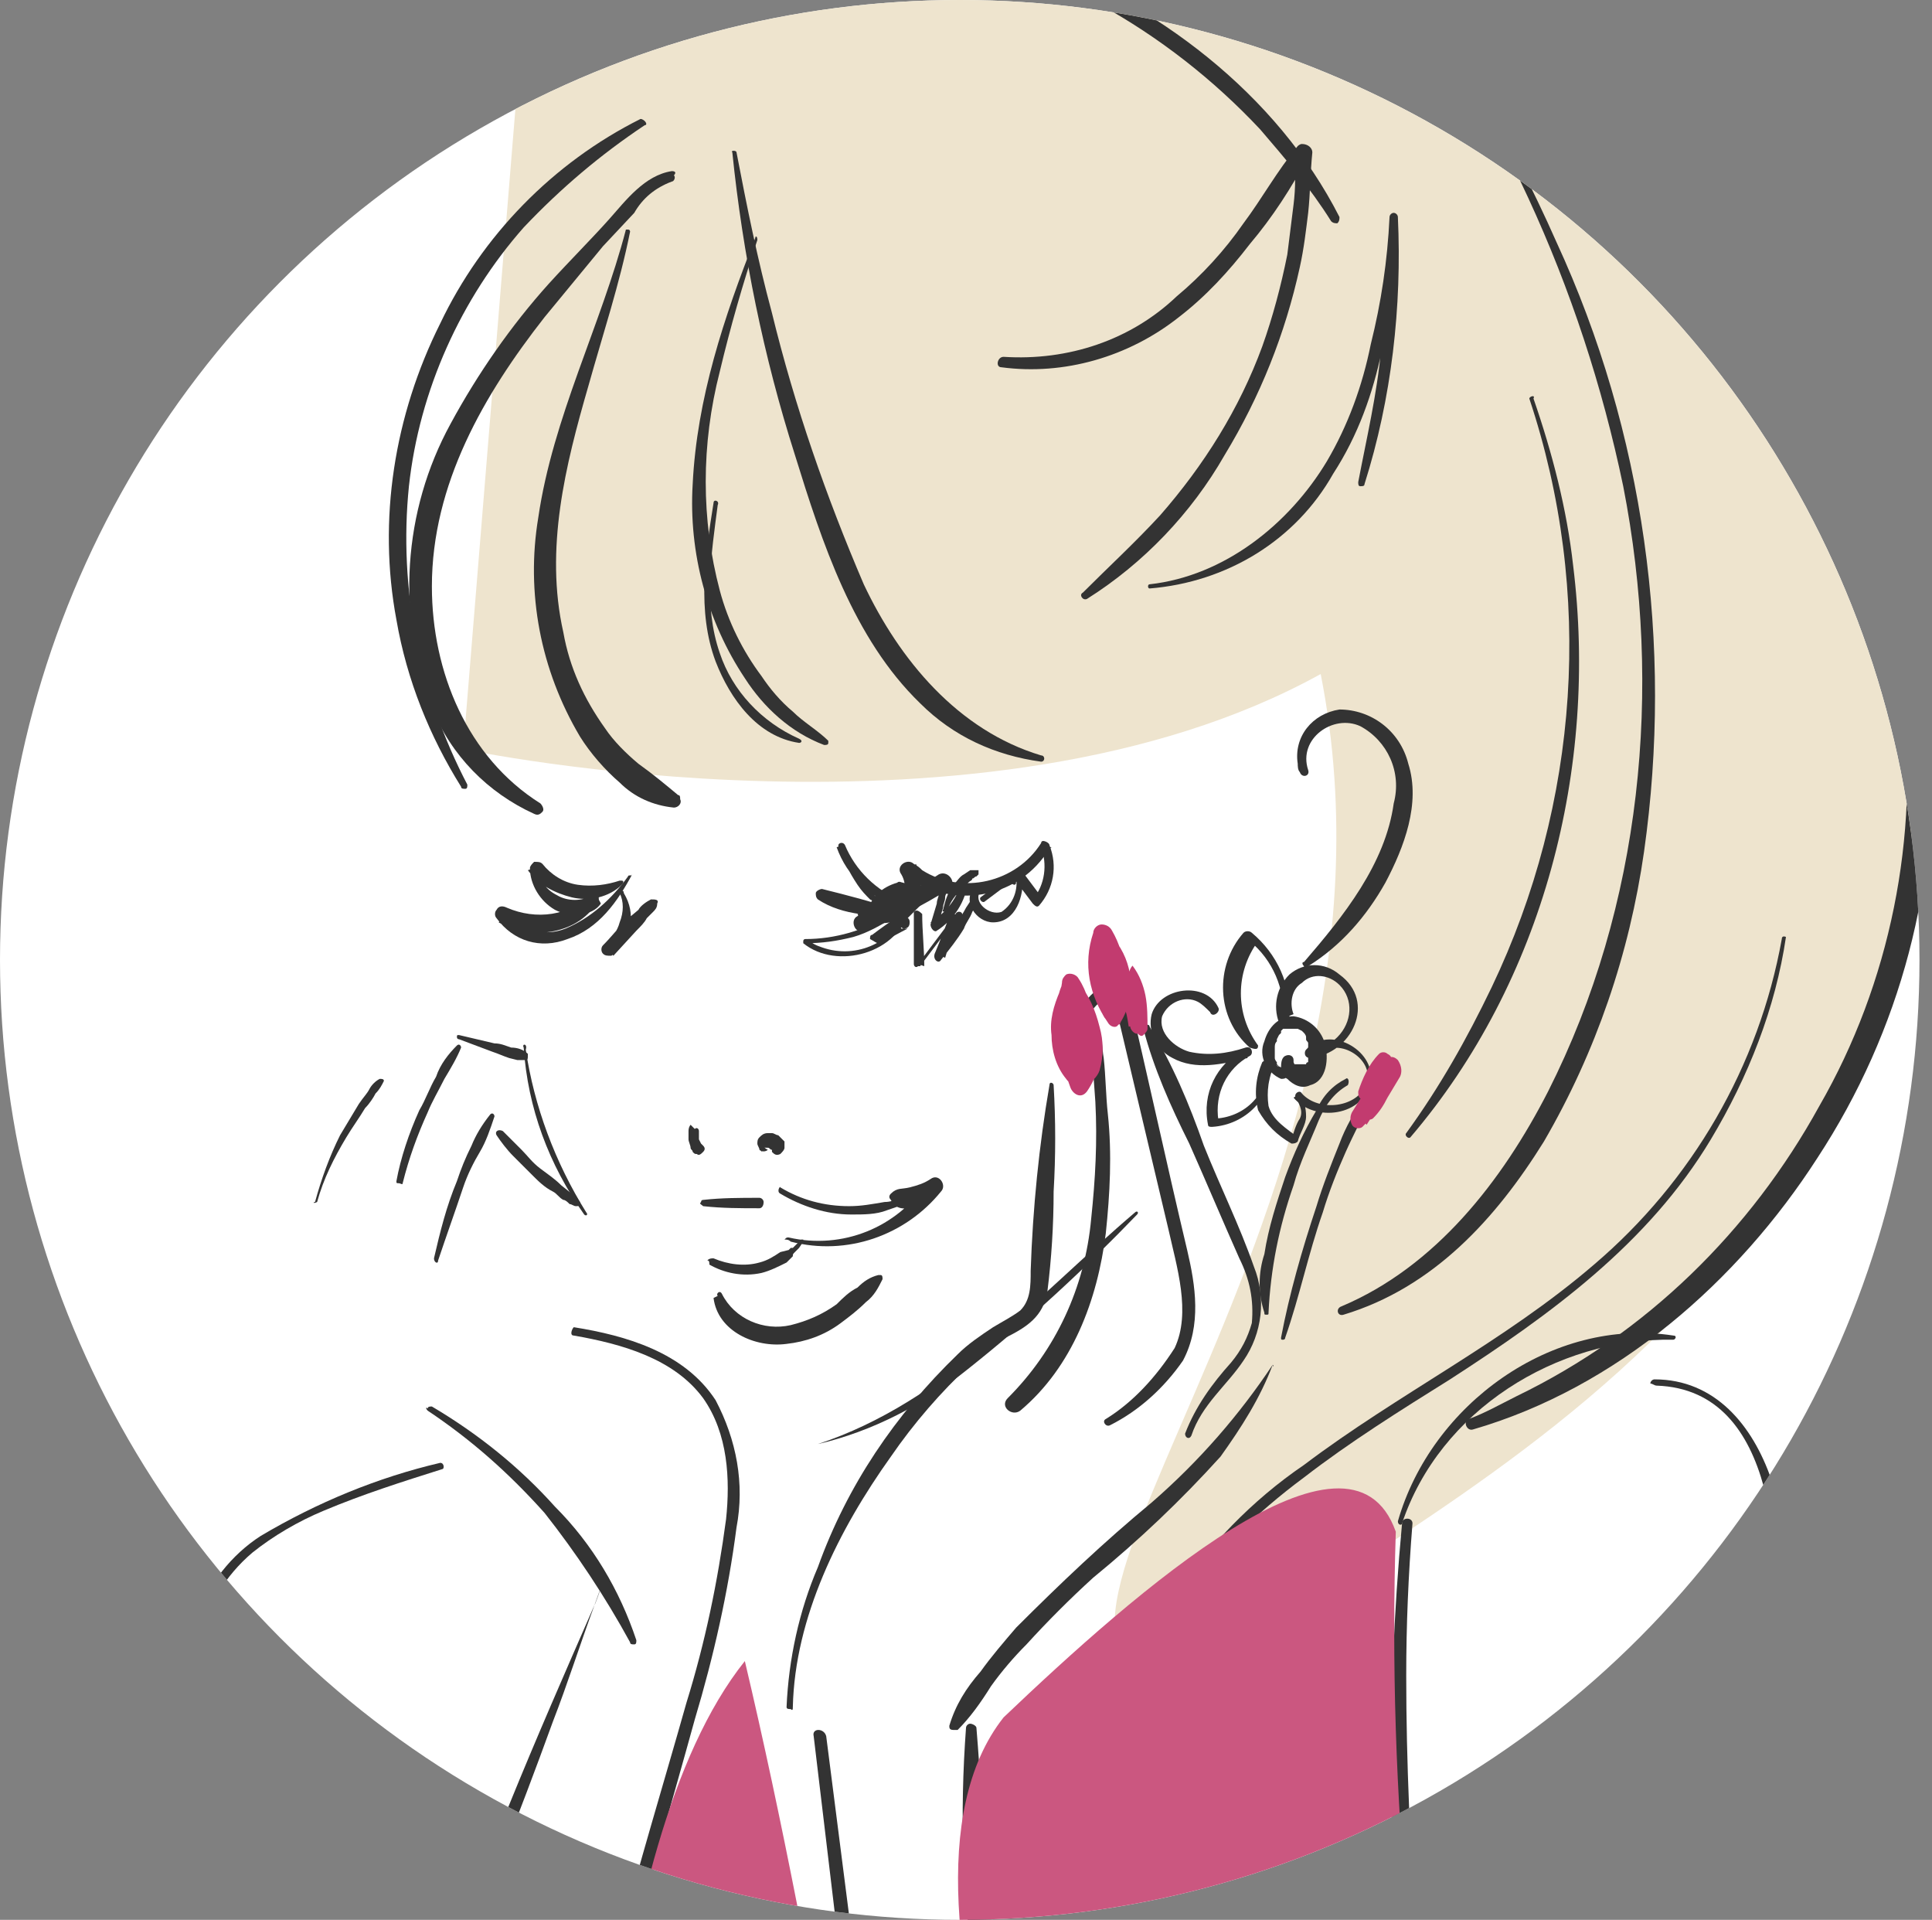 <?xml version="1.0" encoding="utf-8"?>
<!-- Generator: Adobe Illustrator 24.3.0, SVG Export Plug-In . SVG Version: 6.00 Build 0)  -->
<svg version="1.1" id="レイヤー_1" xmlns="http://www.w3.org/2000/svg" xmlns:xlink="http://www.w3.org/1999/xlink" x="0px"
	 y="0px" viewBox="0 0 92.6 92" style="enable-background:new 0 0 92.6 92;" xml:space="preserve">
<rect x="0" y="0" width="92.6" height="92" fill="#808080" stroke="none"/>
<style type="text/css">
	.st0{fill:#FFFFFF;}
	.st1{clip-path:url(#SVGID_2_);}
	.st2{fill:#EEE4CE;}
	.st3{fill:#333333;}
	.st4{fill:#CB5780;}
	.st5{fill:#C23B6F;}
</style>
<circle class="st0" cx="46" cy="46" r="46"/>
<g>
	<defs>
		<circle id="SVGID_1_" cx="46" cy="46" r="46"/>
	</defs>
	<clipPath id="SVGID_2_">
		<use xlink:href="#SVGID_1_"  style="overflow:visible;"/>
	</clipPath>
	<g class="st1">
		<path class="st2" d="M36.5-13.3c0,0,22.3-1.8,25,0s28.6,26.8,30.4,44.7c1.8,33.1-28.6,42-34,49.2c-14.3,0.9,10.7-21.5,5.4-48.3
			c-16.1,8.9-41.1,3.6-41.1,3.6l2.7-33.1L36.5-13.3z"/>
		<path class="st3" d="M30,11c-1.2,4.6-3.5,9-4.2,13.8c-0.6,3.6,0.1,7.3,2,10.5c0.5,0.8,1.2,1.6,1.9,2.2c0.7,0.7,1.6,1.1,2.6,1.2
			c0.2,0,0.4-0.2,0.3-0.4c0-0.1,0-0.2-0.1-0.2c-0.6-0.5-1.2-1-1.9-1.5c-0.6-0.5-1.2-1.1-1.6-1.7c-1-1.4-1.7-2.9-2-4.6
			c-0.9-4,0.1-8,1.2-11.8c0.7-2.5,1.5-4.9,2-7.4c0,0,0-0.1-0.1-0.1S30,11,30,11L30,11z"/>
		<path class="st3" d="M32.2,8.2c-1.3,0.2-2.2,1.4-3,2.3s-1.9,2-2.9,3.1c-1.8,2-3.4,4.3-4.7,6.7c-2.3,4.2-2.6,9.2-0.9,13.6
			c0.9,2.3,2.7,4.1,4.9,5.1c0.2,0.1,0.3,0,0.4-0.1c0.1-0.1,0-0.3-0.1-0.4c-3.5-2.2-5.2-6.3-5.2-10.4c0-4.9,2.5-9.2,5.4-12.9
			c0.9-1.1,1.9-2.3,2.8-3.4l1.5-1.6c0.4-0.7,1-1.2,1.8-1.5c0.1,0,0.2-0.2,0.1-0.3C32.4,8.3,32.4,8.2,32.2,8.2L32.2,8.2z"/>
		<path class="st3" d="M36.2,11.4c-1.5,3.8-2.8,7.7-3,11.8c-0.2,3.3,0.7,6.6,2.5,9.3c0.9,1.4,2.2,2.6,3.8,3.2c0.1,0,0.2,0,0.2-0.1
			c0,0,0-0.1,0-0.1c-0.5-0.5-1.2-0.9-1.7-1.4c-0.6-0.5-1.1-1.1-1.5-1.7c-0.9-1.2-1.6-2.6-2-4.1c-0.9-3.4-0.9-7,0-10.5
			c0.5-2.1,1.1-4.2,1.8-6.3C36.3,11.3,36.2,11.3,36.2,11.4L36.2,11.4z"/>
		<path class="st3" d="M35.1,7.3c0.5,4.9,1.5,9.8,3,14.5c1.3,4.2,2.8,8.8,6,11.9c1.6,1.6,3.6,2.5,5.8,2.8c0.2,0,0.2-0.3,0-0.3
			c-4-1.2-6.8-4.6-8.5-8.2c-1.8-4.2-3.3-8.5-4.4-13c-0.7-2.6-1.2-5.1-1.7-7.7C35.3,7.2,35,7.2,35.1,7.3L35.1,7.3z"/>
		<path class="st3" d="M34.2,24.1c-0.4,2.5-0.8,5.2,0.1,7.6c0.7,1.8,2,3.6,4,3.9c0.1,0,0.2-0.1,0-0.2c-1.8-0.8-3.2-2.3-3.8-4.1
			c-0.8-2.3-0.4-4.8-0.1-7.1C34.5,24,34.2,23.9,34.2,24.1L34.2,24.1z"/>
		<path class="st3" d="M42.6,43.6c-0.2-0.2-0.4-0.5-0.7-0.7c-0.2-0.2-0.4-0.5-0.6-0.7c-0.4-0.5-0.7-1.1-0.9-1.7l-0.3,0.1
			c0.5,1.4,1.6,2.4,3,2.9v-0.3c-1.3,0.4-2.6,0.2-3.7-0.5l-0.2,0.4c1.2,0.3,2.3,0.6,3.5,0.9l-0.1-0.3c-0.5,0.5-1.2,0.8-1.9,1
			c-0.7,0.2-1.4,0.3-2.1,0.3c-0.1,0-0.1,0.1-0.1,0.1c0,0,0,0.1,0,0.1c1.6,1.3,4.6,0.5,5.1-1.7c0-0.1-0.1-0.1-0.1,0
			c-0.6,1.6-2.4,2.5-4.1,1.9c-0.3-0.1-0.5-0.2-0.7-0.4l-0.1,0.2c0.8,0,1.5-0.1,2.3-0.3c0.7-0.2,1.4-0.6,2-1c0.1,0,0.1-0.1,0.1-0.2
			c0,0-0.1-0.1-0.1-0.1c-1.1-0.4-2.3-0.7-3.5-1c-0.1,0-0.3,0.1-0.3,0.2c0,0.1,0,0.2,0.1,0.3c0.6,0.4,1.3,0.6,2,0.7
			c0.7,0,1.4-0.1,2.1-0.3c0.1,0,0.1-0.1,0.1-0.2c0,0-0.1-0.1-0.1-0.1c-1.3-0.5-2.3-1.5-2.8-2.7c-0.1-0.2-0.4-0.1-0.3,0.1
			c0.2,0.6,0.5,1.2,0.9,1.8c0.2,0.3,0.4,0.5,0.6,0.7C42.1,43.3,42.4,43.5,42.6,43.6L42.6,43.6L42.6,43.6z"/>
		<path class="st3" d="M43.8,43.7c0,0.8,0,1.7,0,2.5c0,0.1,0.1,0.2,0.2,0.1c0,0,0.1,0,0.1,0l1.8-2.4l-0.3-0.2
			c-0.3,0.7-0.5,1.3-0.8,2C44.7,46,45,46.2,45.1,46c0.4-0.5,0.8-1,1.1-1.5c0.1-0.3,0.3-0.5,0.4-0.8c0.2-0.3,0.2-0.7,0.3-1
			c0-0.1-0.1-0.3-0.2-0.2c-0.6,0.7,0.1,1.7,0.9,1.7c1.1,0,1.5-1.3,1.4-2.2l-0.4,0.1l0.9,1.2c0.1,0.1,0.2,0.2,0.3,0.1c0,0,0,0,0,0
			c0.7-0.8,0.9-1.9,0.5-2.9c0-0.1-0.2-0.2-0.3-0.2c-0.1,0-0.1,0.1-0.1,0.1c-1.2,1.9-3.8,2.5-5.7,1.3c-0.1-0.1-0.2-0.2-0.4-0.3
			c-0.3-0.3-0.9,0.1-0.6,0.5c0.3,0.5,0.2,1.2-0.3,1.5c-0.2,0.1-0.5,0.2-0.8,0.2l0.3,0.5c0.1-0.5,0.4-0.8,0.9-0.9L43,42.5
			c-0.1,0.4-0.5,0.6-0.9,0.7l0.4,0.6c0.3-0.4,0.7-0.7,1.2-0.7l-0.2-0.7l-2.4,1.5c-0.4,0.2-0.1,0.9,0.3,0.7c1.5-0.5,2.8-1.2,4.1-2
			L45,42.2c0,0.2,0,0.4,0,0.6s-0.1,0.3-0.1,0.5l-0.3,1c0,0.2,0.2,0.4,0.3,0.3c0.8-0.5,1.4-1.4,1.5-2.4c0-0.2-0.3-0.2-0.3,0
			c-0.2,0.8-0.7,1.5-1.5,2l0.3,0.3l0.3-1c0-0.2,0.1-0.3,0.1-0.5s0.2-0.3,0.3-0.5c0.2-0.3-0.2-0.8-0.6-0.6c-1.2,0.8-2.5,1.4-3.9,1.9
			l0.3,0.7l2.4-1.5c0.3-0.2,0.2-0.8-0.2-0.7c-0.8,0-1.5,0.5-1.9,1.1c-0.1,0.2,0,0.4,0.2,0.5c0.1,0,0.2,0.1,0.3,0
			c0.6-0.1,1.1-0.5,1.3-1.1c0.1-0.2,0-0.4-0.2-0.5c-0.1,0-0.2-0.1-0.3,0c-0.7,0.2-1.3,0.7-1.4,1.4c-0.1,0.2,0.1,0.4,0.3,0.5
			c1,0.2,2-0.4,2.2-1.4c0.1-0.5,0-1-0.2-1.4l-0.6,0.5c2.1,1.6,5.1,1.3,6.7-0.8c0.1-0.2,0.2-0.3,0.4-0.5l-0.5,0
			c0.3,0.8,0.2,1.8-0.4,2.5H50l-0.9-1.2c-0.1-0.1-0.2-0.1-0.3-0.1c-0.1,0.1-0.1,0.2-0.1,0.2c0.1,0.6-0.1,1.3-0.7,1.7
			c-0.6,0.2-1.4-0.5-1-1l-0.2-0.1c-0.1,0.3-0.3,0.6-0.5,0.9c-0.1,0.2-0.3,0.5-0.4,0.7c-0.3,0.5-0.6,1-1,1.5l0.4,0.2
			c0.2-0.7,0.5-1.4,0.8-2c0.1-0.2-0.2-0.3-0.3-0.1l-1.8,2.4l0.3,0.1c0-0.8-0.1-1.7-0.1-2.5C44,43.6,43.9,43.6,43.8,43.7L43.8,43.7z"
			/>
		<path class="st3" d="M45.4,43.7c0.1-0.4,0.3-0.7,0.6-1c0.1-0.1,0.3-0.3,0.4-0.4c0.1-0.1,0.2-0.1,0.2-0.2c0.1,0,0.1-0.1,0.2-0.1
			l0.1-0.1c0,0,0-0.1,0-0.2c0,0-0.1,0-0.1,0c-0.1,0-0.2,0-0.3,0l-0.3,0.2c-0.2,0.1-0.3,0.3-0.5,0.5c-0.3,0.4-0.4,0.8-0.5,1.2
			C45.1,43.7,45.3,43.7,45.4,43.7L45.4,43.7z"/>
		<path class="st3" d="M47.2,43.2l1.2-0.9l0.6-0.5l0.3-0.2c0.1-0.1,0.2-0.2,0.2-0.3c0-0.1,0-0.1,0-0.1c0,0,0,0-0.1,0
			c-0.1,0-0.2,0.1-0.3,0.2l-0.3,0.2l-0.6,0.5L47,43C46.9,43.1,47.1,43.3,47.2,43.2L47.2,43.2z"/>
		<path class="st3" d="M48.6,42.4c0.1,0,0.1-0.1,0.1-0.1c0,0,0-0.1-0.1-0.1c-0.1,0-0.1,0-0.1,0.1C48.4,42.3,48.4,42.3,48.6,42.4
			C48.5,42.4,48.5,42.4,48.6,42.4z"/>
		<path class="st3" d="M42.1,45.2c0.5-0.2,1-0.5,1.4-0.7h-0.3c0.1,0,0,0,0,0l-0.1-0.2l0,0l0.3-0.3c0.2,0,0,0,0.1,0h0l0,0
			c0,0,0,0,0,0s0,0.1,0,0l0.6-0.6c0.4-0.4,0.8-0.8,1.2-1.2c0.1,0,0.1-0.1,0-0.2c0-0.1-0.1-0.1-0.2,0c-0.7,0.3-1.3,0.7-1.8,1.3
			c-0.2,0.2-0.5,0.4-0.4,0.8c0.1,0.2,0.2,0.3,0.4,0.4c0.2,0,0.3-0.1,0.3-0.3s-0.1-0.2-0.2-0.3c-0.1-0.1-0.2-0.1-0.3,0
			c-0.5,0.3-0.9,0.6-1.3,0.9c-0.1,0-0.1,0.1-0.1,0.2C41.9,45.1,42,45.2,42.1,45.2L42.1,45.2z"/>
		<path class="st3" d="M30.1,42c-0.8,1.1-1.8,2-3,2.5c-1,0.4-2.1,0.1-2.7-0.8l-0.5,0.5c1.5,0.9,3.9,0.6,4.8-1.1c0-0.1,0-0.2-0.1-0.3
			c-0.1,0-0.1,0-0.2,0c-1.1,1.1-2.7,1.3-4.1,0.7c-0.2-0.1-0.4-0.1-0.5,0.1c-0.1,0.1-0.1,0.3,0,0.4c0.8,1.1,2.1,1.5,3.4,1
			c1.5-0.5,2.4-1.8,3.1-3.1C30.3,42,30.1,41.9,30.1,42L30.1,42z"/>
		<path class="st3" d="M28.4,42.9c-0.5,0.3-1.2,0.3-1.7,0c-0.6-0.3-0.9-0.8-0.8-1.4l-0.6,0.2c0.5,0.7,1.3,1.1,2.1,1.3
			c0.4,0.1,0.9,0.1,1.3,0c0.4-0.1,0.8-0.3,1.1-0.6c0.1-0.1,0.1-0.2,0-0.2c0,0-0.1,0-0.1,0c-0.6,0.2-1.3,0.3-2,0.2
			c-0.7-0.1-1.3-0.5-1.7-1c-0.1-0.1-0.2-0.1-0.4-0.1c-0.1,0.1-0.2,0.2-0.2,0.3c0,0.8,0.5,1.6,1.2,2c0.4,0.2,0.8,0.3,1.2,0.2
			c0.4,0,0.8-0.2,1-0.5C28.7,43.1,28.6,42.9,28.4,42.9L28.4,42.9z"/>
		<path class="st3" d="M29.7,42.8c0.2,0.4,0.2,0.9,0,1.4c-0.1,0.4-0.4,0.8-0.7,1.1l0.4,0.5l1.1-1.2c0.2-0.2,0.4-0.4,0.5-0.6l0.3-0.3
			c0.1-0.1,0.2-0.2,0.2-0.4c0.1-0.2-0.1-0.2-0.3-0.2c-0.2,0.1-0.5,0.3-0.6,0.5L30,44.1c-0.4,0.4-0.7,0.8-1.1,1.2
			c-0.1,0.1-0.1,0.3,0,0.4c0.1,0.1,0.2,0.1,0.4,0.1c0.5-0.3,0.8-0.9,0.9-1.4c0.1-0.6,0-1.1-0.3-1.6C29.9,42.6,29.7,42.7,29.7,42.8
			L29.7,42.8z"/>
		<path class="st3" d="M33.5,54.6C33.5,54.6,33.5,54.5,33.5,54.6S33.5,54.6,33.5,54.6c0,0,0-0.1,0-0.1l0,0l0,0c0,0,0,0,0-0.1
			c0,0,0-0.1,0-0.1l0,0l0,0c0,0,0-0.1,0-0.1c0-0.1-0.1-0.2-0.2-0.1l-0.2-0.2C33.1,53.9,33,54,33,54.2c0,0.1,0,0.2,0,0.4
			c0,0.1,0.1,0.3,0.1,0.4c0,0.1,0.1,0.1,0.1,0.2c0.1,0.1,0.1,0.1,0.2,0.1c0.1,0.1,0.2,0,0.3-0.1c0.1-0.1,0.1-0.2,0-0.3c0,0,0,0,0,0
			l0,0l0,0l0,0l-0.1-0.1c0,0,0,0,0,0l0,0"/>
		<path class="st3" d="M36.5,54.9L36.5,54.9L36.5,54.9L36.5,54.9V55v0l0,0v0.1v0v0.1l0.1-0.1h-0.1l0.1-0.1L36.5,54.9
			c0.1,0.1,0.2,0.1,0.2,0.1l0,0h0.2h-0.1c0.1,0,0.1,0.1,0.2,0.1l0,0l0.1,0.1v0v0.1v-0.1l0,0V55l0,0v-0.1l0,0v-0.1l0,0v0l0,0l0,0l0,0
			c-0.1,0-0.1,0.1-0.1,0.2c0,0.1,0,0.1,0,0.2c0.1,0.1,0.2,0.2,0.4,0.1c0.1-0.1,0.2-0.2,0.2-0.3c0-0.1,0-0.2,0-0.3
			c-0.1-0.1-0.2-0.2-0.3-0.3c-0.1,0-0.2-0.1-0.3-0.1c-0.1,0-0.2,0-0.2,0c-0.2,0-0.3,0.1-0.4,0.2c-0.1,0.1-0.1,0.2-0.1,0.3
			c0,0.1,0.1,0.2,0.1,0.3c0.1,0.1,0.3,0.1,0.4,0C36.6,55,36.6,54.9,36.5,54.9L36.5,54.9z"/>
		<path class="st3" d="M33.7,57.8c0.9,0.1,1.8,0.1,2.7,0.1c0.1,0,0.2-0.1,0.2-0.3c0-0.1-0.1-0.2-0.2-0.2c-0.9,0-1.8,0-2.7,0.1
			c-0.1,0-0.1,0.1-0.1,0.1C33.5,57.7,33.6,57.7,33.7,57.8C33.7,57.8,33.7,57.8,33.7,57.8z"/>
		<path class="st3" d="M34,60.6c0.7,0.4,1.6,0.6,2.5,0.4c0.4-0.1,0.8-0.3,1.2-0.5l0.2-0.2l0.1-0.1c0-0.1,0-0.1,0.1-0.2
			s0.1-0.1,0.1-0.1l0.1-0.1l0.2-0.3c0,0,0-0.1,0-0.1s-0.1,0-0.1,0c-0.1,0.1-0.3,0.3-0.4,0.4h-0.1l-0.1,0.1L37.4,60
			c-0.3,0.2-0.6,0.4-1,0.5c-0.7,0.2-1.5,0.1-2.2-0.2c-0.1,0-0.2,0-0.3,0.1C34,60.4,34,60.5,34,60.6L34,60.6z"/>
		<path class="st3" d="M37.4,57.2c1,0.6,2.2,1,3.4,1c0.6,0,1.2,0,1.7-0.2c0.3-0.1,0.6-0.2,0.8-0.3c0.2-0.1,0.6-0.2,0.7-0.4
			c0,0,0-0.1,0-0.1c0,0,0,0-0.1,0c-0.2,0-0.5,0.2-0.7,0.2c-0.3,0.1-0.5,0.2-0.8,0.2c-0.6,0.1-1.1,0.2-1.7,0.2
			c-1.2,0-2.3-0.3-3.3-0.9C37.4,56.8,37.2,57.1,37.4,57.2z"/>
		<path class="st3" d="M37.9,59.5c2.7,0.7,5.5-0.3,7.2-2.4c0.3-0.3-0.1-0.9-0.5-0.6c-0.3,0.2-0.6,0.3-1,0.4c-0.4,0.1-0.6,0-0.9,0.3
			c-0.1,0.1-0.1,0.2,0,0.3c0.4,0.9,1.8,0.1,2.3-0.3l-0.6-0.5c-1.4,2.1-4,3.2-6.6,2.6c-0.1,0-0.1,0-0.2,0.1
			C37.7,59.4,37.8,59.4,37.9,59.5C37.8,59.5,37.8,59.5,37.9,59.5L37.9,59.5z"/>
		<path class="st3" d="M34.2,62.2c0.2,1.6,2,2.4,3.5,2.2c0.9-0.1,1.8-0.4,2.6-1c0.4-0.3,0.8-0.6,1.2-1c0.4-0.3,0.6-0.7,0.8-1.1
			c0-0.1,0-0.2-0.1-0.2c0,0,0,0-0.1,0c-0.4,0.1-0.7,0.3-1,0.6c-0.4,0.2-0.7,0.5-1,0.8c-0.7,0.5-1.4,0.8-2.2,1
			c-1.3,0.3-2.7-0.3-3.3-1.5c-0.1-0.2-0.3,0-0.2,0.1L34.2,62.2z"/>
		<path class="st3" d="M62.7,36.9c-0.5-1.5,1.2-2.7,2.5-2.1c1.3,0.7,2,2.2,1.6,3.7c-0.4,2.9-2.4,5.4-4.3,7.6c-0.1,0-0.1,0.1,0,0.2
			c0,0.1,0.1,0.1,0.2,0l0,0c1.6-1,2.8-2.4,3.7-4c0.9-1.7,1.7-3.8,1.1-5.7C67.1,35,65.7,34,64.2,34c-1.3,0.2-2.2,1.3-2,2.6
			c0,0.1,0,0.3,0.1,0.4C62.4,37.3,62.8,37.2,62.7,36.9L62.7,36.9z"/>
		<path class="st3" d="M48,17.6c3,0.4,6.1-0.5,8.5-2.4c1.3-1,2.4-2.2,3.4-3.5c1.1-1.3,2-2.7,2.8-4.2L62,7.4c0.1,0.8,0.1,1.6,0,2.4
			c-0.1,0.8-0.2,1.6-0.3,2.4c-0.3,1.5-0.7,3-1.2,4.4c-1.1,3-2.8,5.7-4.9,8.1c-1.2,1.3-2.5,2.5-3.7,3.7c-0.2,0.1,0,0.4,0.2,0.3
			c2.7-1.7,5-4.1,6.6-6.9c1.7-2.8,2.9-5.8,3.6-9c0.2-0.9,0.3-1.8,0.4-2.6c0.1-0.9,0.1-1.9,0.2-2.9c0-0.2-0.2-0.4-0.5-0.4
			c-0.1,0-0.2,0.1-0.2,0.1c-1,1.2-1.7,2.5-2.6,3.7c-0.9,1.3-2,2.5-3.2,3.5c-2.2,2.1-5.2,3.1-8.3,2.9C47.8,17.1,47.7,17.6,48,17.6
			L48,17.6z"/>
		<path class="st3" d="M55.1,28.2c3.7-0.3,7-2.3,8.8-5.5c2.4-3.7,2.8-8,3.1-12.3h-0.4c0,2.1-0.1,4.2-0.4,6.3
			c-0.2,2.2-0.7,4.3-1.1,6.4c0,0.1,0,0.2,0.1,0.2c0.1,0,0.2,0,0.2-0.1l0,0c1.3-4.1,1.8-8.5,1.6-12.8c0-0.1-0.1-0.2-0.2-0.2
			c-0.1,0-0.2,0.1-0.2,0.2c-0.1,2.1-0.4,4.1-0.9,6.1c-0.4,2-1.1,3.9-2.1,5.6c-1.8,3-4.9,5.5-8.5,5.9C55,28,55,28.2,55.1,28.2
			L55.1,28.2z"/>
		<path class="st3" d="M48.5-6.3c-0.3-3.4,2.4-6,5.5-6.9c3.6-1.2,7.2,0.3,10.1,2.5c3.2,2.5,5.8,5.9,8.3,9.1c2.8,3.6,5.5,7.3,8,11.2
			c2.5,3.7,4.7,7.6,6.8,11.6c2,3.8,3.3,7.9,4,12.1c0.8,6.8-0.6,13.8-4,19.7c-3.3,6-8.3,10.9-14.5,13.9c-0.8,0.4-1.5,0.8-2.3,1.1
			c-0.3,0.1-0.1,0.6,0.2,0.5c6.9-2,12.7-7.1,16.5-13c4-6.1,5.9-13.3,5.4-20.5c-0.7-9-5.4-17.1-10.1-24.5c-2.6-4.1-5.3-8-8.3-11.8
			c-2.6-3.4-5.3-7-8.7-9.7c-2.9-2.3-6.5-4-10.3-3.3c-3,0.6-6.1,2.6-7,5.7C48-7.8,47.9-7,48-6.3C48-5.9,48.6-5.9,48.5-6.3L48.5-6.3z"
			/>
		<path class="st3" d="M65.7-2.9c6,7.7,10.1,16.6,12.1,26.2c1.9,9.7,0.9,20.1-3.6,29c-2.2,4.3-5.4,8.4-9.9,10.3
			c-0.3,0.1-0.2,0.5,0.1,0.4c4.3-1.3,7.3-4.6,9.6-8.3c2.5-4.3,4.1-9,4.8-13.9c1.4-9.9,0-20.1-4.2-29.2C72.3,6.4,69.4,1.5,66-3
			C65.9-3.1,65.7-3,65.7-2.9L65.7-2.9z"/>
		<path class="st3" d="M73.3,19.1c3.1,9.3,2.4,19.4-1.8,28.2c-1.2,2.5-2.5,4.8-4.1,7c-0.1,0.1,0.1,0.3,0.2,0.2
			c6.4-7.5,9-17.7,7.8-27.4c-0.3-2.7-1-5.4-1.9-8C73.6,18.9,73.3,19,73.3,19.1L73.3,19.1z"/>
		<path class="st3" d="M85.4,45c-1.1,6.1-4.3,11.6-9,15.6c-4.3,3.7-9.4,6.2-13.9,9.6c-2.5,1.7-4.6,3.9-6.3,6.4
			c-0.1,0.1,0.1,0.2,0.2,0.1c1.8-2.2,3.8-4.2,6.1-5.9c2.2-1.7,4.6-3.2,7-4.7c4.8-3.1,9.5-6.5,12.5-11.5c1.8-3,3.1-6.3,3.6-9.7
			C85.6,44.9,85.4,44.8,85.4,45L85.4,45z"/>
		<path class="st3" d="M39.2,69.2c2.6-0.6,5.1-1.9,7.2-3.6c2.9-2.3,5.6-4.8,8.1-7.4c0.1-0.1,0-0.2-0.1-0.1
			C49.7,62.1,45.3,67.2,39.2,69.2L39.2,69.2L39.2,69.2z"/>
		<path class="st3" d="M25.1,50.2c0.2,2.9,1.2,5.6,2.9,8c0.1,0.1,0.2,0,0.1-0.1c-1.5-2.4-2.5-5.1-2.9-7.8C25.3,50,25,50,25.1,50.2
			L25.1,50.2z"/>
		<path class="st3" d="M30.7,5.7c-4.2,2.1-7.6,5.6-9.6,9.8c-2.2,4.4-3,9.4-2.1,14.2c0.5,2.9,1.6,5.6,3.1,8c0,0.1,0.1,0.1,0.2,0.1
			c0.1,0,0.1-0.1,0.1-0.2c-2.3-4.4-3.3-9.4-2.8-14.3c0.5-4.6,2.5-9,5.5-12.4C26.9,9,28.8,7.4,30.9,6c0.1,0,0.1-0.1,0-0.2
			C30.9,5.8,30.8,5.7,30.7,5.7L30.7,5.7z"/>
		<path class="st3" d="M60.3,50.1c-1.1-1.5-1.1-3.5,0-5h-0.4c1.1,0.9,1.7,2.3,1.6,3.7l0.5-0.2c-0.2-0.5-0.1-1.2,0.4-1.5
			c0.5-0.5,1.3-0.4,1.8,0.1c0.7,0.7,0.6,1.8-0.1,2.5c-0.3,0.3-0.7,0.5-1.1,0.5l0.2,0.4c0.8-1,2.7,0.1,2.3,1.3s-2.3,1.4-3.1,0.5
			c-0.1-0.2-0.4,0-0.3,0.2s0.4,0.6,0.2,1c-0.2,0.3-0.3,0.7-0.4,1l0.3-0.1c-0.5-0.4-1.2-0.8-1.4-1.5c-0.1-0.7,0-1.4,0.3-2h-0.4
			c0.1,1.4-1,2.5-2.4,2.6c0,0,0,0-0.1,0l0.2,0.1c-0.2-1.3,0.4-2.5,1.5-3.1c0.2-0.1,0.1-0.5-0.2-0.4c-0.9,0.3-1.8,0.4-2.7,0.2
			c-0.7-0.2-1.5-0.9-1.3-1.7c0.3-0.7,1.1-1,1.7-0.7c0.2,0.1,0.4,0.3,0.6,0.5c0.1,0.3,0.5,0,0.4-0.2c-0.6-1.3-2.8-1-3.2,0.3
			c-0.2,0.8,0.2,1.7,1,2.1c1.1,0.6,2.4,0.3,3.6,0l-0.2-0.4c-1.3,0.7-2,2.1-1.7,3.6c0,0.1,0.1,0.1,0.2,0.1c1.6-0.1,2.9-1.4,2.8-3
			c0-0.1-0.1-0.2-0.2-0.2c-0.1,0-0.2,0.1-0.2,0.1c-0.3,0.7-0.4,1.5-0.2,2.3c0.4,0.7,0.9,1.2,1.6,1.6c0.1,0,0.2,0,0.3-0.1
			c0,0,0,0,0,0c0.1-0.4,0.4-0.8,0.4-1.2c0-0.4-0.1-0.8-0.3-1.1l-0.3,0.2c1,1.2,3.4,0.9,3.7-0.8c0.2-1.5-2-2.7-3.1-1.5
			c-0.1,0.1-0.1,0.4,0.2,0.4c2-0.2,3.2-2.7,1.4-4c-0.7-0.6-1.7-0.6-2.4,0c-0.6,0.6-0.8,1.5-0.5,2.3c0.1,0.3,0.5,0.1,0.5-0.2
			c0.1-1.6-0.6-3.1-1.8-4.1c-0.1-0.1-0.3-0.1-0.4,0c0,0,0,0,0,0c-1.4,1.6-1.3,4.1,0.3,5.5C60.2,50.3,60.3,50.3,60.3,50.1L60.3,50.1z
			"/>
		<path class="st3" d="M61.3,51.1L61.3,51.1L61.3,51.1C61.2,51.1,61.1,51,61.3,51.1L61.2,51v-0.1l0,0l0,0c0,0-0.1-0.1-0.1-0.2l0,0
			c0,0,0-0.1,0-0.1c0,0,0-0.1,0-0.1l0,0c0,0,0,0,0,0s0-0.1,0-0.2c0,0,0-0.1,0-0.1c0,0,0-0.1,0,0c0-0.1,0-0.2,0.1-0.3l0,0l0,0
			c0,0,0,0,0-0.1l0.1-0.2l0,0l0,0l0.1-0.1v-0.1l0,0l0.1-0.1h0h0.1h0.1c0.1,0,0,0,0,0h0.3H62h0l0,0h0.1h0.1c0,0,0.1,0.1,0,0l0.2,0.1
			l0.1,0.1l0,0l0,0c0,0,0.1,0.1,0.1,0.2c0,0,0,0.1,0,0.1l0,0l0,0c0,0.1,0.1,0.1,0.1,0.2c0,0.1,0,0.1,0,0.2c0-0.1,0,0,0,0
			s0,0.1,0,0.1s0,0.1,0,0.1l0,0v0.1c0,0.1,0,0.1,0,0.2c0,0,0,0.1,0,0c0,0,0,0.1,0,0.1c0,0,0,0.1,0,0.1l0,0c0,0.1,0,0,0,0
			s-0.1,0-0.1,0.1s0,0,0,0l0,0l0,0h-0.1h-0.1c-0.1,0,0,0,0,0s-0.1,0-0.1,0h-0.1c0,0,0,0,0,0s0,0,0,0h-0.1l0,0L62,51c0,0-0.1-0.1,0,0
			s0-0.1,0-0.1s0,0,0,0s0,0,0,0l0,0c0,0.1,0,0,0,0s0,0,0,0l0,0l0,0v-0.1c0-0.2-0.2-0.3-0.4-0.2c-0.2,0.1-0.2,0.4-0.2,0.6
			c0,0.2,0.1,0.4,0.3,0.5c0.3,0.3,0.7,0.5,1.1,0.3c0.8-0.2,0.9-1.3,0.7-2c-0.2-0.7-0.8-1.2-1.5-1.3c-0.7,0-1.2,0.5-1.4,1.2
			c-0.3,0.7,0.1,1.5,0.8,1.8c0.1,0,0.3,0,0.3-0.2c0-0.1,0-0.3-0.2-0.3L61.3,51.1z"/>
		<path class="st3" d="M38,81.8c0.1-4.3,2.2-8.5,4.7-12c1.1-1.6,2.4-3.1,3.8-4.4c0.5-0.5,1.1-0.9,1.7-1.3c1-0.5,1.8-1,2-2.2
			c0.2-1.6,0.3-3.2,0.3-4.8c0.1-1.7,0.1-3.4,0-5.1c0-0.1-0.2-0.2-0.2,0c-0.5,2.9-0.8,5.9-0.9,8.9c0,0.7,0,1.4-0.5,1.9
			c-0.4,0.3-0.8,0.5-1.3,0.8c-0.6,0.4-1.2,0.8-1.7,1.3c-3,2.9-5.3,6.3-6.7,10.2c-0.9,2.1-1.4,4.4-1.5,6.7c0,0.1,0.1,0.1,0.2,0.1
			C38,82,38,81.9,38,81.8L38,81.8z"/>
		<path class="st3" d="M51.6,51.7c-0.2-0.4-0.3-0.8-0.4-1.3c0-0.7,1-1.3,1.2-0.3c0,0.4,0,0.9,0,1.3l0.1,1.4c0.1,1.9,0,3.7-0.2,5.6
			c-0.3,3.3-1.7,6.3-4,8.6c-0.4,0.4,0.2,0.9,0.6,0.6c2.5-2.1,3.7-5.3,4.1-8.5c0.2-1.9,0.3-3.8,0.1-5.7c-0.1-0.9-0.1-1.8-0.2-2.7
			c-0.1-0.5,0-1.3-0.6-1.5c-0.5-0.2-1,0-1.2,0.5c-0.4,0.6,0,1.5,0.4,2C51.5,51.8,51.6,51.8,51.6,51.7L51.6,51.7z"/>
		<path class="st3" d="M53.2,68.3c1.4-0.7,2.6-1.8,3.5-3.1c0.9-1.7,0.6-3.6,0.2-5.3c-1-4.2-1.9-8.4-2.9-12.6c0-0.1-0.1-0.2-0.3-0.2
			c-1.1,0-2,0.9-2,2c0,0.2,0,0.5,0.1,0.7c0.1,0.2,0.4,0,0.3-0.1c-0.2-0.9,0.4-1.8,1.3-2c0.1,0,0.1,0,0.2,0l-0.3-0.2L56,58.9
			c0.4,1.8,1.1,4,0.3,5.7C55.4,66,54.3,67.2,53,68C52.8,68.1,53,68.4,53.2,68.3L53.2,68.3z"/>
		<path class="st3" d="M57.1,68.8c0.5-1.5,1.7-2.4,2.5-3.6c0.9-1.3,1.1-3,0.5-4.5c-0.7-2-1.6-3.8-2.4-5.8c-0.7-2-1.5-3.9-2.6-5.7
			c0-0.1-0.1-0.1-0.2-0.1c-0.1,0-0.1,0.1-0.1,0.2c0.5,1.9,1.3,3.7,2.2,5.5c0.8,1.8,1.6,3.7,2.4,5.5c0.5,1,0.7,2,0.6,3.1
			c-0.2,0.7-0.5,1.3-1,1.9c-0.9,1-1.7,2.1-2.2,3.4C56.8,68.9,57,69,57.1,68.8L57.1,68.8z"/>
		<path class="st3" d="M61,65.4c-1.6,2.4-3.5,4.6-5.8,6.6c-2.3,1.9-4.4,3.9-6.5,6c-0.6,0.7-1.2,1.4-1.7,2.1
			c-0.7,0.8-1.2,1.6-1.5,2.6c0,0.1,0,0.2,0.2,0.2c0.1,0,0.1,0,0.2,0c0.6-0.6,1.1-1.3,1.6-2.1c0.5-0.7,1.1-1.4,1.7-2
			c1-1.1,2.1-2.2,3.2-3.2c2.2-1.8,4.2-3.7,6.1-5.8C59.5,68.4,60.4,67,61,65.4C61.1,65.5,61,65.5,61,65.4C61,65.5,61,65.5,61,65.4
			L61,65.4z"/>
		<path class="st3" d="M61.6,64.1c0.7-2,1.1-4,1.8-6c0.3-1,0.7-2,1.1-2.9s0.8-1.6,1.1-2.4c0-0.1-0.1-0.3-0.2-0.2
			c-0.5,0.7-0.9,1.4-1.2,2.2c-0.4,1-0.8,2-1.1,3c-0.7,2.1-1.3,4.2-1.7,6.3c0,0.1,0,0.1,0.1,0.1C61.5,64.2,61.6,64.2,61.6,64.1
			L61.6,64.1z"/>
		<path class="st3" d="M64.5,51.7c-0.6,0.3-1.1,0.8-1.4,1.5c-0.6,1-1.1,2.1-1.5,3.2c-0.4,1.2-0.8,2.4-1,3.7c-0.3,0.9-0.3,1.9,0,2.8
			c0,0.1,0,0.1,0.1,0.1s0.1,0,0.1-0.1c0.1-2.1,0.5-4.1,1.2-6.1c0.3-1.1,0.8-2.1,1.2-3.1c0.3-0.7,0.7-1.3,1.4-1.7
			C64.7,51.8,64.6,51.6,64.5,51.7L64.5,51.7z"/>
		<path class="st3" d="M53,113.4c-0.6-1.9-1.4-3.8-2-5.7s-1.2-3.9-1.7-5.8c-1-4-1.6-8-2-12.1c-0.2-2.3-0.3-4.6-0.5-7
			c0-0.1-0.2-0.2-0.3-0.2c-0.1,0-0.2,0.1-0.2,0.2c-0.3,4.1-0.2,8.2,0.5,12.3c0.6,4.1,1.7,8.2,3.1,12.1c0.7,2.2,1.6,4.3,2.8,6.3
			c0,0.1,0.1,0.1,0.2,0C53,113.5,53,113.4,53,113.4L53,113.4z"/>
		<path class="st3" d="M39,83.2l1.6,13.4c0.5,4.4,1,8.8,1.8,13.2c0,0.2,0.3,0.1,0.3,0c-0.3-4.4-0.9-8.8-1.4-13.3l-1.7-13.3
			C39.5,82.8,38.9,82.8,39,83.2L39,83.2z"/>
		<path class="st3" d="M27.5,64c2.3,0.4,4.8,1.1,6.2,3c1.2,1.7,1.3,3.9,1.1,5.8c-0.4,3-1,5.9-1.9,8.8c-1.1,3.9-2.3,7.8-3.3,11.7
			c-1.4,5.4-2.4,10.9-2.9,16.5c0,0.1,0.2,0.2,0.2,0c0.8-5.1,1.8-10.2,3.1-15.3c1-4.1,2.2-8.1,3.3-12.1c0.9-3,1.6-6.1,2-9.2
			c0.4-2.1,0-4.2-1-6.1c-1.5-2.3-4.3-3.1-6.8-3.5C27.4,63.7,27.3,64,27.5,64L27.5,64z"/>
		<path class="st3" d="M21,60.4c0.4-1.2,0.8-2.3,1.2-3.5c0.2-0.6,0.5-1.2,0.8-1.7c0.3-0.5,0.5-1.1,0.7-1.7c0-0.1-0.1-0.2-0.2-0.1
			c-0.4,0.5-0.7,1-0.9,1.5c-0.3,0.6-0.5,1.1-0.7,1.7c-0.5,1.2-0.8,2.4-1.1,3.7C20.8,60.5,21,60.6,21,60.4z"/>
		<path class="st3" d="M23.8,54.4c0.2,0.3,0.5,0.7,0.8,1c0.3,0.3,0.6,0.6,0.9,0.9c0.3,0.3,0.6,0.6,1,0.8c0.2,0.1,0.3,0.3,0.5,0.4
			c0.1,0,0.2,0.1,0.3,0.2c0.1,0,0.2,0.1,0.3,0.1c0.1,0,0.2,0,0.2-0.1c0,0,0-0.1,0-0.1c-0.1-0.1-0.1-0.2-0.2-0.2
			c-0.1-0.1-0.2-0.1-0.2-0.2l-0.5-0.4c-0.3-0.3-0.6-0.5-1-0.8s-0.6-0.6-0.9-0.9s-0.6-0.6-0.9-0.9C23.9,54.1,23.7,54.2,23.8,54.4
			L23.8,54.4z"/>
		<path class="st3" d="M19.3,56.7c0.3-1.2,0.7-2.3,1.2-3.4c0.2-0.5,0.5-1,0.8-1.6c0.3-0.5,0.6-1,0.8-1.5c0-0.1-0.1-0.2-0.2-0.1
			c-0.4,0.4-0.8,0.9-1,1.5c-0.3,0.5-0.5,1.1-0.8,1.6c-0.5,1.1-0.9,2.3-1.1,3.4c0,0.1,0,0.1,0.1,0.1S19.3,56.8,19.3,56.7L19.3,56.7z"
			/>
		<path class="st3" d="M22,49.8l1.6,0.6c0.3,0.1,0.5,0.2,0.8,0.3l0.4,0.1c0.1,0,0.3,0,0.4,0c0.1,0,0.1-0.1,0.1-0.2c0,0,0,0,0-0.1
			c-0.2-0.2-0.5-0.3-0.8-0.3c-0.3-0.1-0.5-0.2-0.8-0.2l-1.7-0.4c-0.1,0-0.1,0-0.1,0.1C21.9,49.7,21.9,49.8,22,49.8L22,49.8L22,49.8z
			"/>
		<path class="st3" d="M20.5,67.6c2.1,1.4,3.9,3,5.6,4.9c1.5,1.9,2.9,4,4.1,6.2c0,0.1,0.1,0.1,0.2,0.1c0.1,0,0.1-0.1,0.1-0.2
			c-0.8-2.4-2.1-4.6-3.9-6.4c-1.7-1.9-3.7-3.5-5.9-4.8c-0.1,0-0.2,0-0.2,0.1C20.4,67.4,20.4,67.5,20.5,67.6z"/>
		<path class="st3" d="M28.5,76.9c-1.4,3.2-2.8,6.4-4.1,9.6c-1.7,4.1-3.4,8.2-5.2,12.3c-1.4,3.4-2.9,6.8-4.3,10.2
			c-0.1,0.2,0.2,0.3,0.3,0.1c4.2-8.7,8-17.5,11.3-26.6C27.2,80.7,27.8,78.8,28.5,76.9C29.5,74.1,28.5,77,28.5,76.9L28.5,76.9z"/>
		<path class="st3" d="M67.2,73c-0.8,8.6-0.7,17.2,0.4,25.7c0.3,2.4,0.8,4.7,1.4,7c0,0.2,0.3,0.1,0.3,0c-0.5-4.2-1.1-8.4-1.4-12.7
			s-0.5-8.5-0.5-12.7c0-2.4,0.1-4.8,0.3-7.3C67.7,72.7,67.2,72.7,67.2,73L67.2,73z"/>
		<path class="st3" d="M67.2,73c1.8-5.4,7.4-8.9,13-8.8c0.1,0,0.2-0.2,0-0.2c-5.8-0.9-11.6,3.3-13.2,8.9C67,73.1,67.2,73.1,67.2,73
			L67.2,73z"/>
		<path class="st3" d="M79.4,66.4c5.9,0.2,5.9,8.5,5.7,12.7c-0.1,2-0.3,4-0.8,6c-1.1,3.8-2.1,7.6-2.9,11.5c-0.4,2.1-0.8,4.2-1.2,6.3
			c-0.4,2.7-0.8,5.3-1,8.1c0,0.2,0.4,0.3,0.4,0.1c0.6-2.5,1-5,1.5-7.5c0.4-2,0.7-4,1.1-6c0.8-3.9,1.8-7.8,2.8-11.7
			c0.5-2.1,0.8-4.3,0.9-6.6c0.2-2.8-0.1-5.7-1-8.4c-0.9-2.6-2.7-4.8-5.6-4.8c-0.1,0-0.2,0.1-0.2,0.2C79.2,66.3,79.3,66.4,79.4,66.4
			L79.4,66.4z"/>
		<path class="st3" d="M15.2,57.6c0.3-1.1,0.8-2.1,1.4-3.1c0.3-0.5,0.6-0.9,0.9-1.4c0.2-0.2,0.4-0.5,0.5-0.7
			c0.2-0.2,0.3-0.4,0.4-0.6c0-0.1-0.1-0.1-0.2-0.1c-0.2,0.1-0.4,0.3-0.5,0.5s-0.3,0.4-0.5,0.7c-0.3,0.5-0.6,1-0.9,1.5
			c-0.5,1-0.9,2.1-1.2,3.2C15,57.6,15,57.7,15.2,57.6C15.1,57.7,15.2,57.6,15.2,57.6L15.2,57.6z"/>
		<path class="st3" d="M43.9-8.6c-2.9-1.3-6.2-1.3-9.1,0.2c-3.1,1.6-5.6,4-7.4,7c-1.1,1.8-2.1,3.6-3,5.5c0,0,0,0.1,0,0.1
			s0.1,0,0.1,0C27.9-1.4,31.4-8,38.4-9.2C40.2-9.5,42.1-9.3,43.9-8.6C43.9-8.5,44-8.5,43.9-8.6L43.9-8.6z"/>
		<path class="st3" d="M43.6-3C50-1.9,55.9,1.4,60.4,6.2c1.2,1.4,2.4,2.8,3.4,4.4c0.1,0.1,0.2,0.1,0.3,0.1c0.1-0.1,0.1-0.2,0.1-0.3
			c-3-5.9-8.8-10.3-15-12.5c-1.8-0.6-3.6-1-5.5-1.2C43.5-3.3,43.4-3,43.6-3L43.6-3z"/>
		<path class="st3" d="M21.1,70.1c-3,0.7-5.9,1.9-8.6,3.5c-1.4,0.9-2.5,2.3-3.1,3.9c-0.8,2.4-1.3,5-1.6,7.5c-0.5,3.6-0.8,7.3-1,11
			c-0.1,2.2-0.2,4.4-0.3,6.6c-0.1,2.5-0.3,5-0.3,7.4c0,0.2,0.2,0.1,0.2,0c0.5-4,0.7-8.2,0.9-12.3C7.4,94.2,7.6,90.6,8,87
			c0.3-2.8,0.8-5.7,1.5-8.4c0.4-1.6,1.3-3.1,2.6-4.2c1-0.8,2.2-1.5,3.4-2c1.9-0.8,3.8-1.4,5.7-2C21.3,70.4,21.3,70.1,21.1,70.1
			L21.1,70.1z"/>
		<path class="st4" d="M28.5,111.8c0,0,0-23.2,7.2-32.2c3.6,15.2,6.2,33.1,6.2,33.1L28.5,111.8z"/>
		<path class="st4" d="M53.5,115.4c0,0-12.5-24.1-5.4-33.1c6.3-6,16.6-15.1,18.8-8.9c-0.4,12.6,0.8,25.2,3.6,37.5L53.5,115.4z"/>
	</g>
</g>
<path class="st5" d="M52.1,51.5c-0.3-0.6-0.5-1.2-0.6-1.8c-0.1-0.6,0-1.2,0.3-1.8h-0.7c0.6,1.1,0.8,2.3,0.8,3.5l0.3-0.4
	c-0.2,0-0.3,0-0.5,0l0.3,0.3c-0.3-1.1-0.3-2.3-0.1-3.5l-0.8,0.3c0.4,0.5,0.6,1,0.7,1.5c0,0.3,0.1,0.6,0.1,0.9c0,0.1,0,0.6-0.1,0.6
	s-0.2-0.3-0.2-0.3c-0.1-0.3-0.2-0.5-0.2-0.8c-0.1-0.6,0-1.2,0.3-1.8l-0.6,0.2c0.2,0.2,0.4,0.4,0.5,0.7c0.1,0.3,0.2,0.5,0.3,0.8
	c0.1,0.6,0,1.2-0.4,1.7l0.8,0.2c-0.6-1.4-0.7-2.9-0.4-4.4l-0.9,0.2c0.3,0.5,0.5,1.1,0.5,1.6c0.1,0.6,0,1.2,0,1.8
	c0,0.4,0.5,0.6,0.7,0.2c0.3-0.7,0.4-1.4,0.2-2.2c-0.1-0.7-0.3-1.5-0.7-2.1c-0.1-0.2-0.4-0.3-0.6-0.2c-0.1,0.1-0.2,0.2-0.2,0.4
	c-0.3,1.7-0.2,3.4,0.4,5c0.1,0.3,0.5,0.6,0.8,0.2c1.1-1.6,0.8-3.8-0.7-5c-0.2-0.2-0.5,0-0.6,0.2c-0.3,0.7-0.5,1.4-0.4,2.1
	c0,0.7,0.2,1.5,0.7,2.1c0.2,0.3,0.6,0.4,0.9,0.3c0.3-0.1,0.6-0.4,0.7-0.7c0.2-0.7,0.2-1.4,0-2.1c-0.2-0.8-0.5-1.5-1-2.1
	c-0.3-0.3-0.7,0-0.8,0.3c-0.1,0.9-0.2,1.8,0,2.7c0,0.4,0.1,0.9,0.2,1.3c0.2,0.5,0.8,0.5,1.2,0.3c0.2-0.1,0.3-0.3,0.3-0.5
	c0-1.4-0.3-2.8-1-4c-0.1-0.2-0.3-0.3-0.5-0.2c-0.1,0-0.1,0.1-0.2,0.2c-0.3,0.7-0.4,1.6-0.3,2.3c0,0.8,0.4,1.5,1,2.1
	C52,52,52.1,51.6,52.1,51.5L52.1,51.5z"/>
<path class="st5" d="M53.4,45.8c-0.3-0.2-0.4-0.7-0.2-1h-0.4c0.4,0.9,0.4,1.9,0.1,2.8h0.6c-0.4-0.7-0.4-1.5,0-2.2h-0.6
	c0.6,0.8,0.7,1.9,0.1,2.7h0.7c-0.3-0.5-0.5-1-0.6-1.5c0,0,0-0.1,0-0.1s0,0,0,0s0-0.2,0-0.2s0-0.3,0-0.4c0-0.3,0.1-0.6,0.2-0.8h-0.9
	c0.5,0.9,0.6,2,0.4,3.1l0.9,0c-0.1-0.3-0.3-0.5-0.3-0.8c0-0.1-0.2-0.2-0.3-0.2c0,0-0.1,0-0.1,0.1c-0.3,0.4-0.4,0.9-0.1,1.4
	c0.1,0.2,0.3,0.3,0.5,0.3c0.2,0,0.4-0.2,0.4-0.4c0.3-1.3,0.2-2.8-0.5-4c-0.1-0.2-0.3-0.3-0.5-0.3c-0.2,0-0.4,0.2-0.4,0.4
	c-0.5,1.5-0.2,3,0.7,4.3c0.1,0.2,0.4,0.3,0.5,0.1c0.1,0,0.1-0.1,0.1-0.1c0.8-1.3,0.6-2.9-0.3-4c-0.1-0.2-0.3-0.2-0.5-0.1
	c0,0-0.1,0.1-0.1,0.1c-0.5,1-0.5,2.2,0.2,3.2c0.1,0.1,0.3,0.2,0.4,0.1c0.1,0,0.1-0.1,0.1-0.2c0.3-1.1,0.2-2.3-0.3-3.3
	c0-0.1-0.2-0.2-0.3-0.1c-0.1,0-0.1,0.1-0.1,0.1c-0.3,0.4-0.3,1.1,0.1,1.4c0.1,0.1,0.2,0.1,0.3,0.2C53.5,46,53.4,45.8,53.4,45.8
	L53.4,45.8z"/>
<path class="st5" d="M54.1,46.7c0.4,0.9,0.5,1.8,0.4,2.7l0.5-0.1c-0.4-0.8-0.7-1.6-0.8-2.5l-0.7,0.2c0.3,0.7,0.5,1.5,0.6,2.2
	l0.7-0.2c-0.2-0.5-0.3-1.1-0.2-1.6c0-0.2-0.1-0.4-0.3-0.4c-0.2,0-0.3,0-0.4,0.2c0,0,0,0,0,0c-0.1,0.4-0.1,0.7,0,1.1
	c0.1,0.3,0.2,0.7,0.3,1c0.1,0.2,0.3,0.3,0.4,0.2c0.2-0.1,0.3-0.3,0.2-0.5c-0.1-0.8-0.3-1.7-0.7-2.5c-0.1-0.2-0.2-0.3-0.4-0.2
	c-0.2,0.1-0.3,0.3-0.2,0.5c0.2,1,0.5,1.9,1,2.7c0.1,0.1,0.2,0.2,0.3,0.1c0.1-0.1,0.2-0.2,0.2-0.3c0-0.5,0-1.1-0.1-1.6
	c-0.1-0.5-0.3-1-0.6-1.4C54.3,46.2,54.1,46.5,54.1,46.7L54.1,46.7z"/>
<path class="st5" d="M65.9,52.5c0.2-0.6,0.5-1.1,0.9-1.5l-0.5-0.4c0,0.2-0.1,0.5-0.2,0.7c0,0.1-0.1,0.2-0.1,0.4l-0.1,0.2l0,0
	l-0.1,0.1c-0.2,0.4-0.5,0.8-0.9,1.2l0.6,0.7c0.5-0.8,1.1-1.5,1.6-2.3l-0.7-0.7l-0.6,1l-0.3,0.5c0,0.1-0.1,0.2-0.1,0.2
	c-0.1,0.1-0.1,0.3-0.2,0.5c-0.1,0.3,0.3,0.7,0.6,0.5c0.3-0.3,0.5-0.6,0.7-1l0.6-1c0.1-0.2,0.1-0.5-0.1-0.8c-0.2-0.2-0.4-0.2-0.6,0
	c0,0,0,0.1-0.1,0.1c-0.5,0.8-1,1.6-1.5,2.4c-0.1,0.2-0.1,0.4,0,0.6c0.1,0.2,0.4,0.2,0.5,0.1c0,0,0,0,0,0c0.4-0.4,0.8-0.9,1-1.4
	c0.1-0.3,0.2-0.5,0.3-0.8c0.1-0.3,0.1-0.6,0.1-0.9c0-0.2,0-0.3-0.2-0.4c-0.1-0.1-0.3-0.1-0.4,0c-0.5,0.5-0.8,1.2-1,1.8
	c0,0.2,0,0.3,0.2,0.4C65.6,52.7,65.7,52.6,65.9,52.5C65.8,52.5,65.8,52.5,65.9,52.5L65.9,52.5z"/>
</svg>
